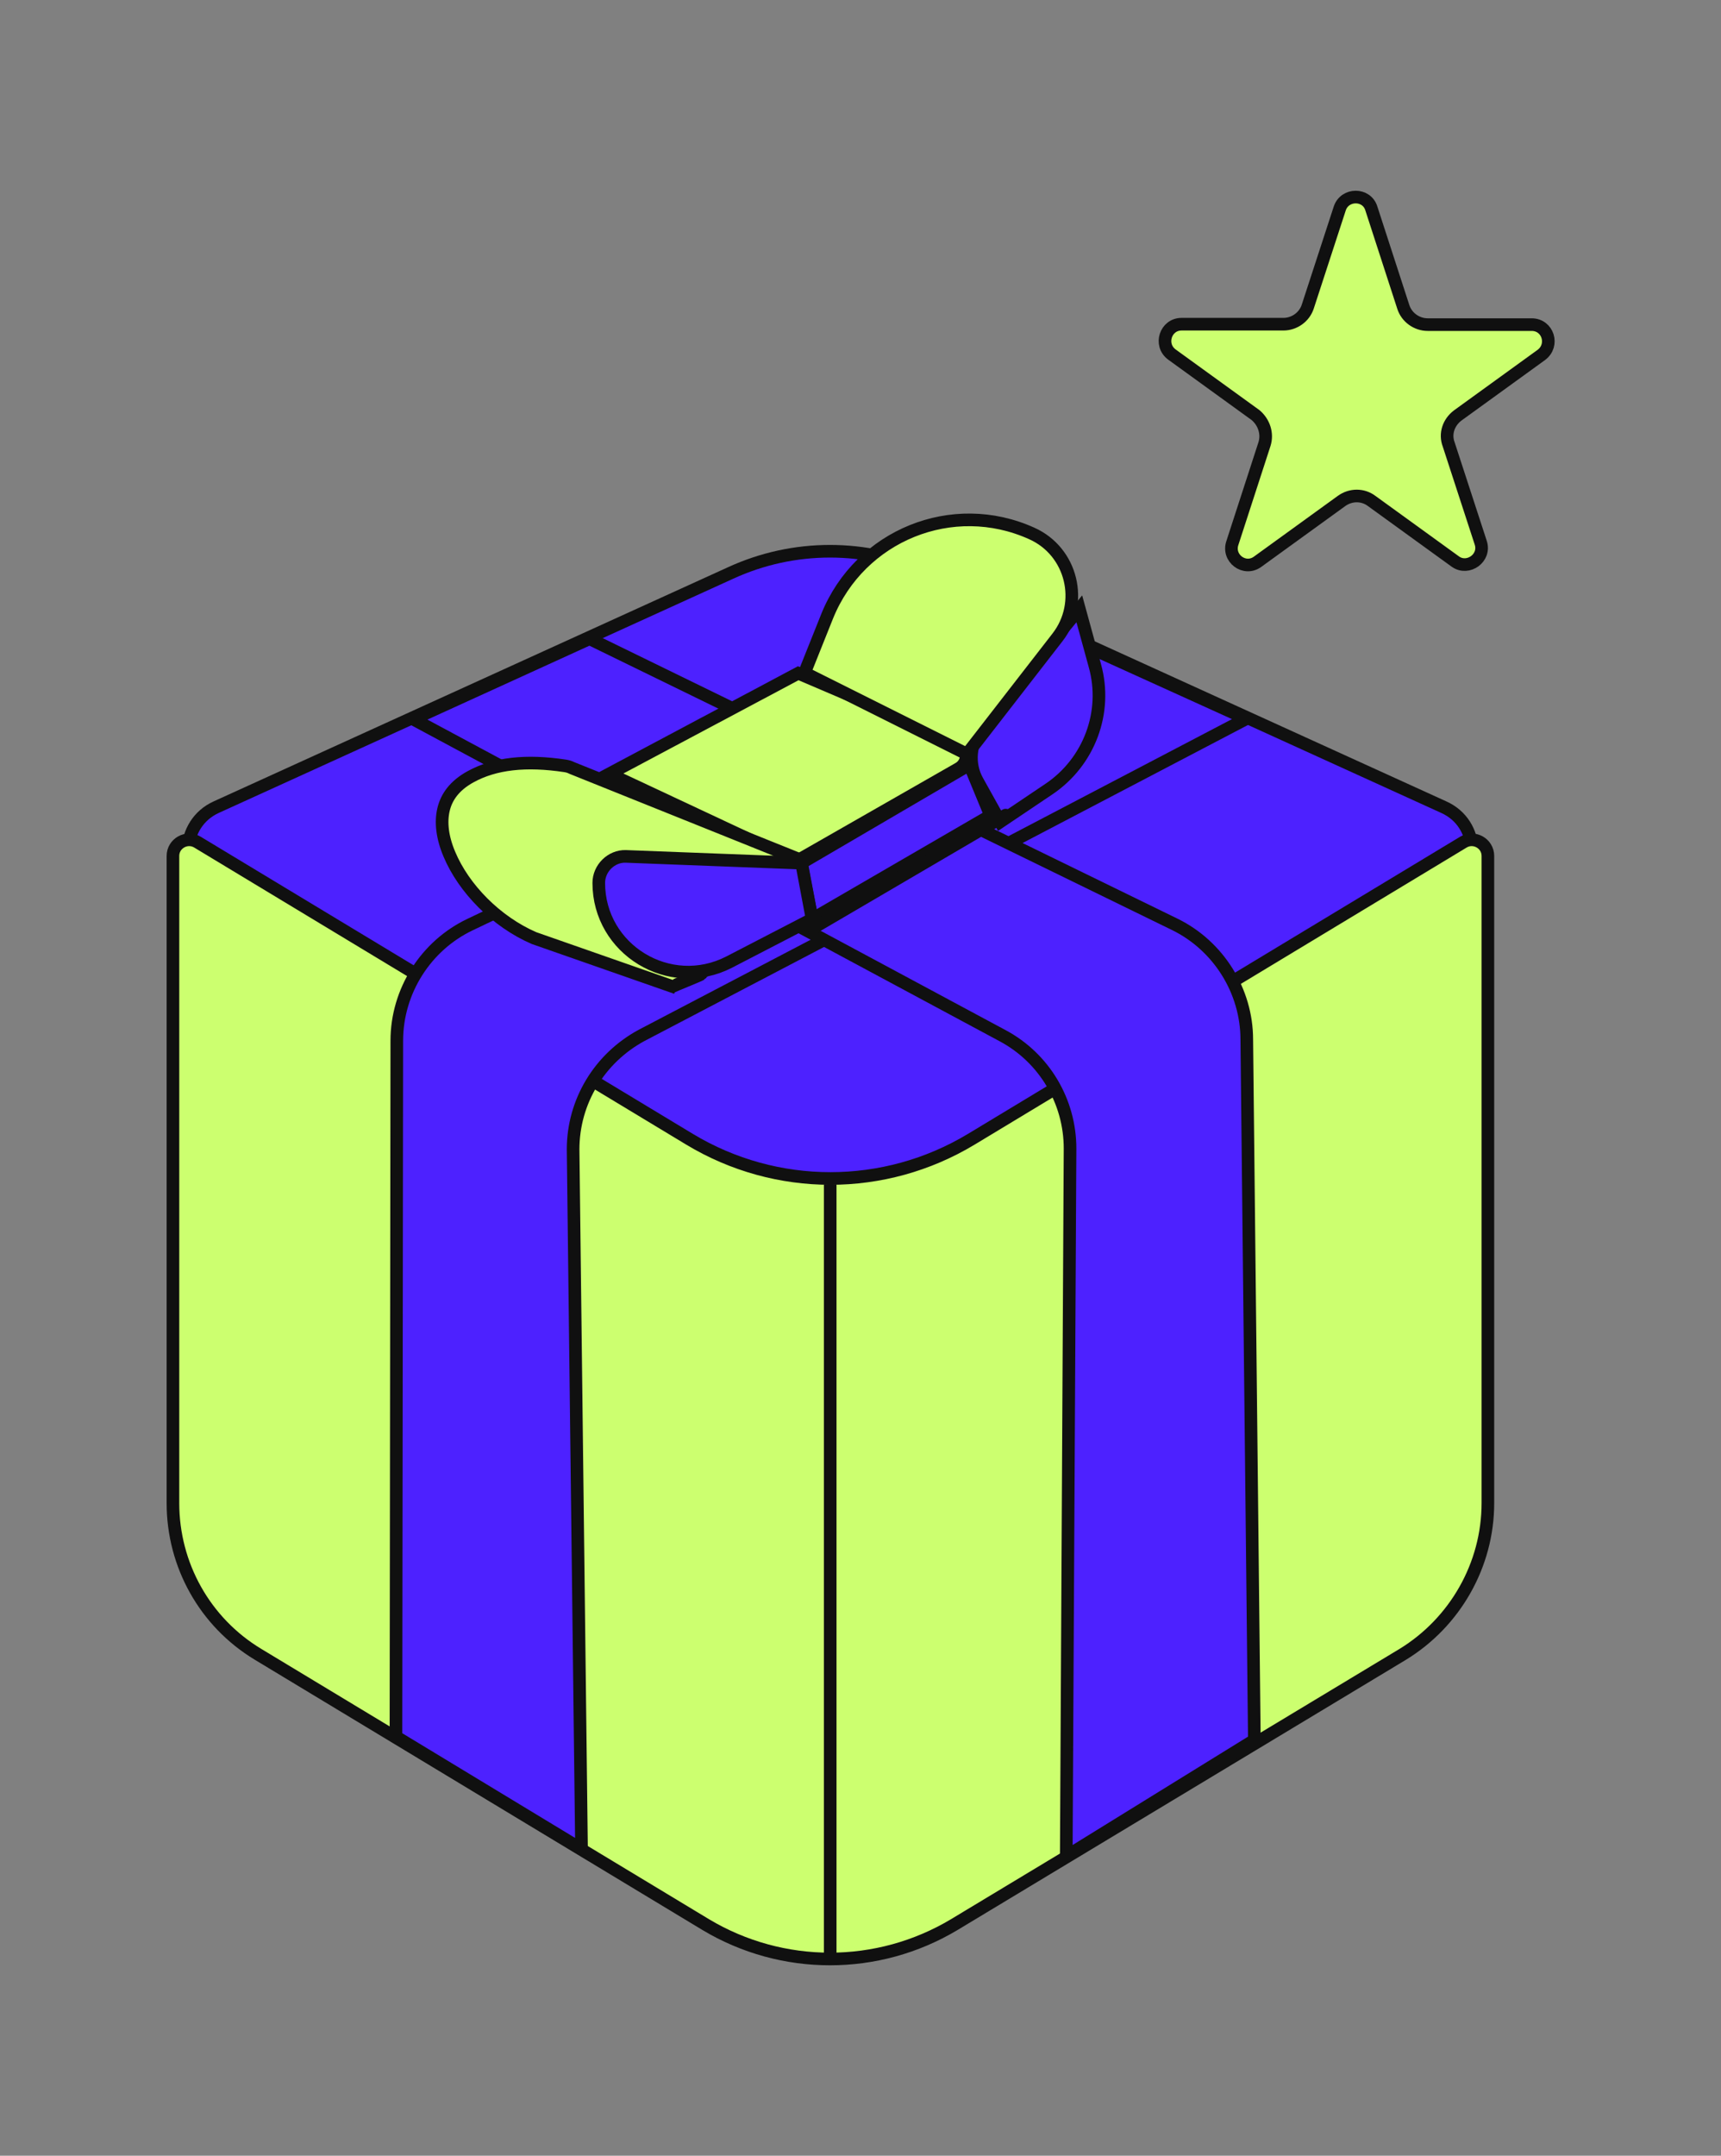 <svg xmlns="http://www.w3.org/2000/svg" xmlns:xlink="http://www.w3.org/1999/xlink" id="Layer_2_00000171710975517201154260000002888601322112423609_" x="0px" y="0px" viewBox="0 0 409 512" style="enable-background:new 0 0 409 512;" xml:space="preserve"><rect x="0" y="0" width="409" height="512" fill="#808080" stroke="none"/><style type="text/css"> .st0{fill:#CCFF6F;stroke:#101010;stroke-width:3;} .st1{fill:#4D21FF;stroke:#101010;stroke-width:3;} .st2{fill:none;stroke:#101010;stroke-width:3;} .st3{fill:none;stroke:#101010;stroke-width:3;stroke-linecap:round;}</style><g> <g> <path class="st0" d="M318.4,49.5c1.2-3.6,6.4-3.6,7.5,0l7.6,23.4c0.8,2.5,3.2,4.2,5.8,4.2h24.7c3.9,0,5.4,4.9,2.3,7.2l-19.9,14.4 c-2.1,1.6-3.1,4.3-2.1,6.9l7.6,23.3c1.2,3.6-3,6.6-6,4.5l-19.9-14.4c-2.1-1.6-5-1.6-7.2,0l-19.9,14.4c-3.1,2.3-7.3-0.8-6-4.5 l7.6-23.4c0.8-2.5-0.1-5.2-2.1-6.9l-19.9-14.4c-3.1-2.3-1.5-7.2,2.3-7.2H305c2.6,0,5-1.7,5.8-4.2L318.4,49.5z"></path> </g> <g> <path class="st1" d="M50.6,212.2c-8.3-4.5-7.8-16.6,0.8-20.5l122.2-55.6c15-6.9,32.3-6.9,47.3,0l122.2,55.6 c8.7,3.9,9,15.9,0.8,20.5l-133.8,73.1c-7.9,4.3-17.6,4.3-25.6,0L50.6,212.2z"></path> <path class="st0" d="M41.1,203.3c0-3,3.3-4.8,5.8-3.3l117,70.6c20.6,12.4,46.3,12.4,66.9,0l117-70.6c2.5-1.5,5.8,0.3,5.8,3.3V357 c0,14.7-7.8,28.3-20.2,35.9l-106.6,64.2c-18.2,10.9-40.9,10.9-59.1,0L61.3,392.9c-12.6-7.6-20.2-21.2-20.2-35.9L41.1,203.3 L41.1,203.3z"></path> <path class="st2" d="M197.3,281.3V464"></path> <path class="st1" d="M94.3,247.2l-0.2,165.3l44.1,26.7l-2-166.2c0-11.4,6.3-21.7,16.3-27.1l143.7-75.2l-41.9-19l-142.6,67.9 C101.2,224.6,94.3,235.4,94.3,247.2z"></path> <path class="st1" d="M296.3,246.9l1.8,166.4l-44.7,27.6l0.9-168.1c0-11.2-6.1-21.5-16-26.8L98.2,170.8l41.9-19.1l139,67.8 C289.6,224.6,296.3,235.4,296.3,246.9z"></path> <path class="st1" d="M193,218.3l-2.6-13.3l40-23.4l5,12.1L193,218.3z"></path> <path class="st0" d="M227.7,182.6l-38.5,22l-44.4-20.8l44.9-23.9l37.7,16.1C230.2,177.1,230.5,181.1,227.7,182.6z"></path> <path class="st1" d="M256.5,144.6l3.7,13.5c3.1,11.1-1.4,22.9-10.9,29.3l-11.6,7.8l-5.4-9.7c-2.3-4.1-1.8-9.2,1.2-12.9 L256.5,144.6z"></path> <path class="st0" d="M159.8,234.3l-32.9-11.5c-9-3.9-16.7-11.8-20.1-19.9c-1.7-4-2.1-7.6-1.4-10.6c0.7-3,2.6-5.7,6.4-7.8 c5.8-3.2,13.2-4,22.5-2.6c0.6,0.1,1,0.2,1.6,0.5l51.8,20.8c-0.9,0.3-7.5,4.2-10.6,1.7c-3.9,1.5-8.8,0.3-12.5,3.1 c-3.6,2.7-6.9,6.4-7.8,11.4c-0.9,5,7.5,4.5,11.5,10.5c0,0-1.5,1-1.7,1.5C166.4,231.6,159.9,234.2,159.8,234.3z M161.4,235.7 L161.4,235.7L161.4,235.7z"></path> <path class="st1" d="M193,218.3l-19.7,10.2c-14.2,7.3-31-3-31-18.8c0-3.5,3-6.4,6.4-6.3l41.8,1.6L193,218.3 C193,218.2,193,218.2,193,218.3z"></path> <path class="st3" d="M193.4,220.3l45.6-26.7"></path> <path class="st0" d="M229.8,179.1l-38.6-19.3l5.4-13.5c7.8-19.2,29.8-28.1,48.6-19.6c9.6,4.3,12.5,16.5,6.1,24.7L229.8,179.1z"></path> </g></g></svg>